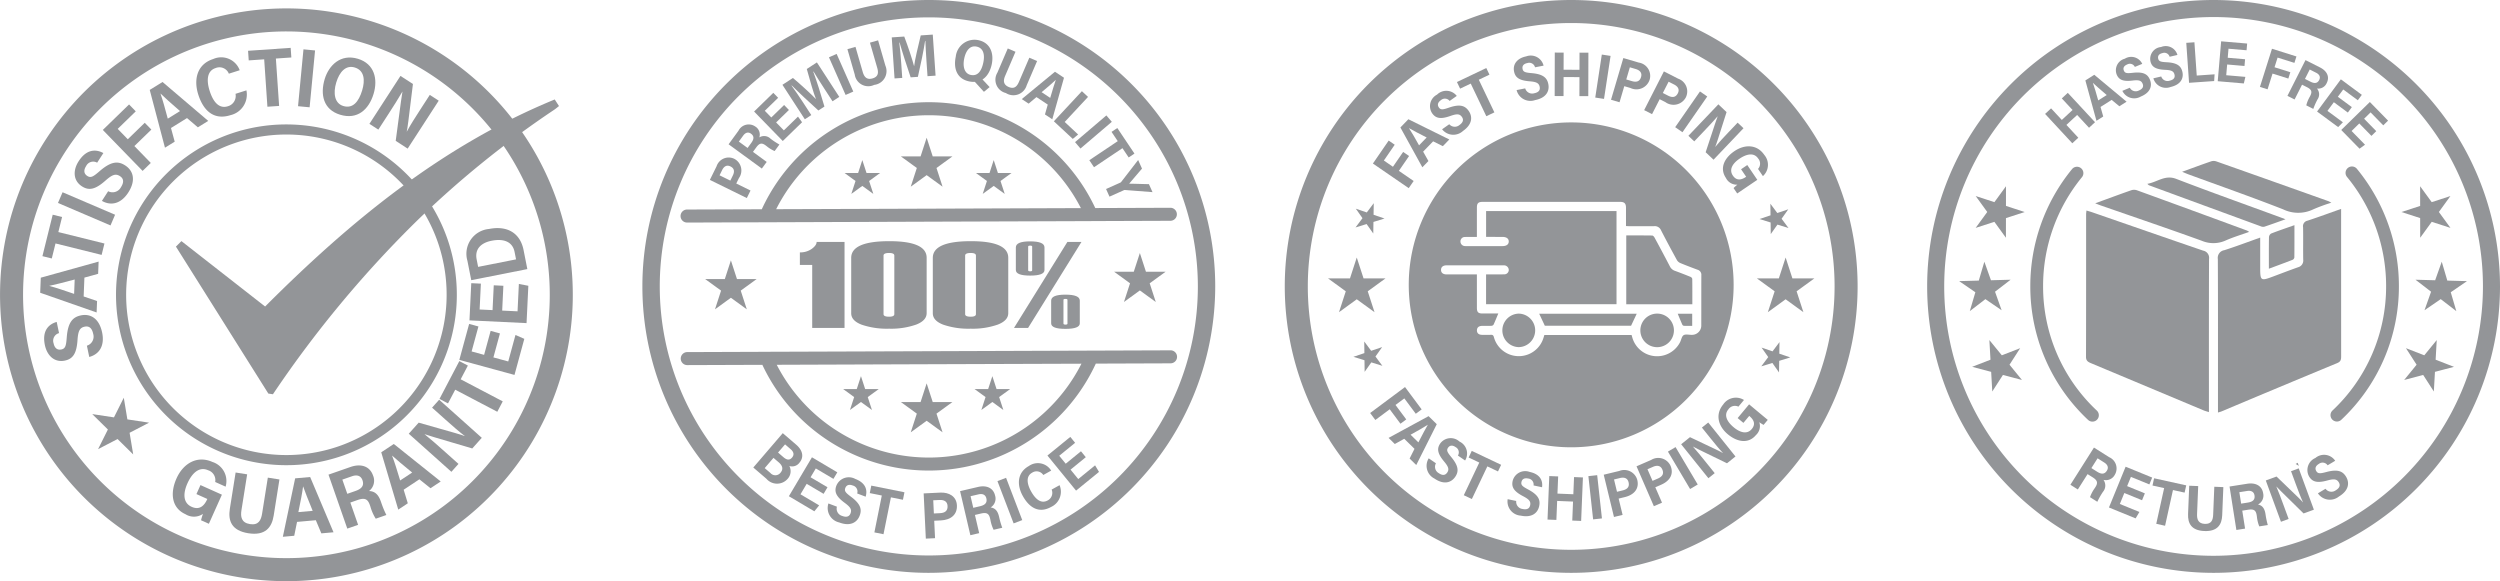<svg viewBox="0 0 327.316 76.096" xmlns="http://www.w3.org/2000/svg"><defs><style>.cls-1{fill:#939598;}</style></defs><g data-name="Layer 2" id="Layer_2"><g data-name="Layer 1" id="Layer_1-2"><path d="M43.089,1.52A37.495,37.495,0,1,0,74.576,44.186,37.495,37.495,0,0,0,43.089,1.52ZM71.594,43.736A34.479,34.479,0,1,1,42.639,4.502,34.48,34.48,0,0,1,71.594,43.736Z" class="cls-1"></path><path d="M11.377,45.26a1.242,1.242,0,0,0,.824-1.548c-.174-.835-.599-1.05-1.117-.942-.665.139-.853.598-.934,1.72-.114,1.795-.603,2.501-1.661,2.722-1.359.283-2.326-.649-2.617-2.044-.364-1.757.392-2.691,1.551-3.02l.306,1.466a1.029,1.029,0,0,0-.713,1.331c.136.656.508.916,1.016.81.547-.114.626-.514.71-1.614.157-1.983.803-2.63,1.853-2.849,1.194-.249,2.379.331,2.778,2.249.333,1.598-.256,2.804-1.687,3.196Z" class="cls-1"></path><path d="M10.953,38.815l1.756.598-.06,1.498c-.287-.11-7.06-2.46-7.388-2.583l.08-1.972L12.912,34.25l-.064,1.6-1.797.496Zm-1.175-2.22c-1.533.405-2.617.686-3.323.829v.012c.824.214,1.977.6,3.249,1.041Z" class="cls-1"></path><path d="M7.268,31.873,6.779,33.842l-1.225-.304,1.347-5.429,1.225.304-.488,1.97,6.037,1.499-.37,1.491Z" class="cls-1"></path><path d="M8.192,25.171l6.876,2.944-.601,1.401L7.591,26.572Z" class="cls-1"></path><path d="M14.159,25.037a1.245,1.245,0,0,0,1.675-.523c.463-.717.314-1.168-.132-1.455-.572-.368-1.029-.174-1.875.568-1.343,1.197-2.187,1.358-3.098.77-1.165-.752-1.2-2.096-.426-3.295.973-1.509,2.171-1.641,3.23-1.061L12.719,21.3a1.029,1.029,0,0,0-1.444.445c-.364.564-.281,1.011.155,1.293.469.302.806.073,1.64-.651,1.506-1.303,2.419-1.31,3.321-.728,1.027.661,1.462,1.907.399,3.554-.886,1.372-2.152,1.818-3.447,1.09Z" class="cls-1"></path><path d="M13.461,17.012l3.437-3.338.876.903-2.363,2.296L16.73,18.233l2.222-2.157.865.89-2.222,2.157,2.148,2.212-1.072,1.041Z" class="cls-1"></path><path d="M22.386,16.759l.487,1.789-1.274.788c-.072-.298-1.913-7.225-1.995-7.564l1.677-1.038,5.982,5.095-1.359.842-1.419-1.212Zm1.181-2.216c-1.194-1.043-2.034-1.783-2.543-2.287l-.012.006c.283.802.611,1.973.954,3.273Z" class="cls-1"></path><path d="M32.263,11.83a2.768,2.768,0,0,1-2.084,3.246c-2.247.713-3.575-.665-4.222-2.698-.638-2.011-.128-3.987,1.954-4.648A2.576,2.576,0,0,1,31.383,9.196l-1.421.452A1.319,1.319,0,0,0,28.233,8.91c-1.186.376-1.192,1.704-.785,2.984.432,1.356,1.177,2.403,2.394,2.015a1.402,1.402,0,0,0,.993-1.626Z" class="cls-1"></path><path d="M34.589,7.768l-2.024.139-.087-1.258,5.579-.383.087,1.259-2.024.139.424,6.205-1.533.104Z" class="cls-1"></path><path d="M41.25,6.605l-.713,7.444-1.516-.145L39.732,6.46Z" class="cls-1"></path><path d="M48.911,12.293c-.626,2.06-2.123,3.414-4.377,2.729-2.208-.671-2.635-2.655-2.018-4.688.537-1.762,2.067-3.33,4.352-2.636C49.032,8.356,49.497,10.368,48.911,12.293Zm-4.887-1.496c-.434,1.428-.211,2.738.921,3.082,1.246.378,2.016-.544,2.47-2.039.399-1.318.31-2.614-.965-3.002C45.267,8.48,44.443,9.421,44.024,10.797Z" class="cls-1"></path><path d="M48.367,16.215,52.432,9.94,54.064,10.996c-.613,5.032-.713,5.847-.81,6.207l.018.011c.421-.786,1.074-1.817,1.739-2.843l1.26-1.946,1.169.757-4.067,6.276-1.564-1.015c.723-5.502.824-6.146.882-6.441l-.008-.007c-.467.823-1.165,1.911-1.89,3.033l-1.258,1.943Z" class="cls-1"></path><path d="M27.347,68.577l-1.024-.459a6.986,6.986,0,0,1,.252-.838,2.087,2.087,0,0,1-2.291.044c-1.784-.801-2.06-2.708-1.169-4.694.878-1.959,2.696-3.044,4.708-2.143a2.619,2.619,0,0,1,1.716,3.23l-1.365-.613a1.35,1.35,0,0,0-.931-1.537c-1.187-.532-2.118.413-2.701,1.713-.582,1.295-.601,2.562.55,3.077,1.027.46,1.646-.122,2.039-.998l.013-.032-1.425-.639.528-1.179,2.806,1.258C27.927,67.283,27.445,68.358,27.347,68.577Z" class="cls-1"></path><path d="M32.359,62.103l-.747,4.701c-.134.834-.025,1.634,1.115,1.814,1.13.18,1.454-.516,1.591-1.385l.748-4.699,1.52.241L35.832,67.51c-.246,1.547-1.095,2.66-3.328,2.305-2.194-.351-2.66-1.631-2.41-3.208l.755-4.743Z" class="cls-1"></path><path d="M38.891,68.33l-.368,1.816-1.491.134c.071-.298,1.532-7.312,1.611-7.651l1.964-.176,3.059,7.236-1.593.142L41.35,68.111Zm2.048-1.448c-.598-1.468-1.015-2.506-1.246-3.186l-.013.001c-.108.845-.34,2.035-.616,3.352Z" class="cls-1"></path><path d="M45.868,65.797l1.018,2.918L45.47,69.208l-2.462-7.065L45.887,61.14c1.334-.465,2.517-.136,2.952,1.115a1.708,1.708,0,0,1-.523,2.034c.796.026,1.241.493,1.547,1.37l.064.184a12.737,12.737,0,0,0,.657,1.584l-1.388.485a6.099,6.099,0,0,1-.704-1.595l-.065-.186c-.282-.808-.675-.989-1.598-.669Zm-.398-1.144,1.075-.375c.684-.238,1.185-.618.913-1.4-.229-.653-.785-.731-1.363-.528l-1.274.443Z" class="cls-1"></path><path d="M52.85,64.118l.542,1.775-1.249.829c-.08-.298-2.137-7.167-2.229-7.504l1.645-1.09,6.142,4.909-1.336.885-1.456-1.169Zm1.112-2.251c-1.225-1.008-2.089-1.721-2.615-2.21l-.011.006c.309.795.671,1.955,1.056,3.243Z" class="cls-1"></path><path d="M59.099,61.773l-5.58-4.987,1.299-1.451c4.879,1.381,5.67,1.606,6.011,1.757l.013-.015c-.713-.537-1.63-1.343-2.543-2.158l-1.729-1.546.928-1.038,5.58,4.986-1.246,1.394C56.505,57.15,55.882,56.953,55.6,56.847l-.008.009c.742.589,1.711,1.446,2.707,2.336l1.727,1.544Z" class="cls-1"></path><path d="M59.6,51.021l-.944,1.795L57.54,52.23l2.599-4.953,1.118.586-.943,1.797,5.508,2.891-.714,1.361Z" class="cls-1"></path><path d="M65.456,43.654,64.6,46.794l1.943.53.945-3.466,1.159.506L67.36,49.088l-7.221-1.97,1.282-4.706,1.217.332-.892,3.27,1.635.446.856-3.139Z" class="cls-1"></path><path d="M65.905,37.415l-.156,3.249,2.012.096.172-3.586,1.241.242-.235,4.889-7.473-.359.233-4.87,1.26.06-.163,3.386,1.692.08.157-3.248Z" class="cls-1"></path><path d="M61.699,36.683l-.505-2.551a3.258,3.258,0,0,1,2.832-4.154c2.386-.473,4.082.531,4.523,2.759l.493,2.494Zm5.866-2.725-.193-.971c-.256-1.301-1.365-1.793-3.017-1.466-1.364.27-2.22,1.077-1.95,2.437l.194.983Z" class="cls-1"></path><path d="M30.107,17.545A22.311,22.311,0,1,0,58.551,31.202,22.336,22.336,0,0,0,30.107,17.545ZM44.453,58.393a20.983,20.983,0,1,1,12.844-26.75A21.007,21.007,0,0,1,44.453,58.393Z" class="cls-1"></path><path d="M35.133,51.528,23.034,32.287l.721-.719L34.71,40.131C45.837,28.993,57.839,19.096,72.629,13.023l.558.864c-.235.182-.431.354-.646.497A127.19,127.19,0,0,0,54.339,29.15,145.812,145.812,0,0,0,35.733,51.618Z" class="cls-1"></path><polygon points="16.207 52.074 16.677 54.91 19.519 55.338 16.968 56.662 17.439 59.498 15.391 57.481 12.839 58.805 14.125 56.234 12.078 54.216 14.92 54.645 16.207 52.074" class="cls-1"></polygon><path d="M289.816,0a37.5,37.5,0,1,0,37.5,37.5A37.542,37.542,0,0,0,289.816,0Zm0,72.767A35.267,35.267,0,1,1,325.083,37.5,35.307,35.307,0,0,1,289.816,72.767Z" class="cls-1"></path><path d="M267.756,14.914l.783-.727,1.407,1.518,1.405-1.304-1.407-1.517.784-.728,3.566,3.844-.785.727L271.953,15.05l-1.405,1.304,1.556,1.678-.784.726Z" class="cls-1"></path><path d="M275.014,14.003l.355,1.25-.887.562c-.051-.208-1.394-5.048-1.453-5.284l1.167-.74,4.23,3.524-.948.6-1.002-.837Zm.812-1.561c-.844-.722-1.438-1.234-1.8-1.584l-.007.005c.204.56.441,1.378.693,2.285Z" class="cls-1"></path><path d="M278.85,11.489a.872.872,0,0,0,1.173.366c.552-.229.645-.548.503-.891-.182-.439-.523-.51-1.306-.419-1.251.154-1.802-.091-2.092-.791a1.559,1.559,0,0,1,1.067-2.067,1.59,1.59,0,0,1,2.282.674l-.969.401a.723.723,0,0,0-1.01-.319c-.434.18-.564.471-.425.807.149.36.435.362,1.204.278,1.386-.151,1.915.208,2.203.903.327.791.082,1.683-1.187,2.207a1.712,1.712,0,0,1-2.42-.746Z" class="cls-1"></path><path d="M282.962,10.013a.87.87,0,0,0,1.097.552c.582-.134.726-.433.642-.795-.107-.463-.432-.589-1.218-.627-1.259-.055-1.763-.385-1.933-1.123a1.558,1.558,0,0,1,1.392-1.864,1.59,1.59,0,0,1,2.14,1.039l-1.022.237a.721.721,0,0,0-.944-.479c-.458.105-.635.37-.552.725.088.381.369.43,1.142.473,1.392.078,1.855.52,2.025,1.253.193.833-.196,1.672-1.533,1.982a1.713,1.713,0,0,1-2.265-1.133Z" class="cls-1"></path><path d="M286.241,5.609l1.066-.074.304,4.358,2.337-.163-.056.883-3.287.229Z" class="cls-1"></path><path d="M293.864,8.638l-2.271-.195-.12,1.406,2.507.215-.203.862-3.417-.292.447-5.223,3.404.29-.075.881-2.367-.203-.1,1.183,2.27.195Z" class="cls-1"></path><path d="M297.462,6.382l3.203,1.01-.266.841-2.203-.694-.4,1.267,2.069.651-.262.829-2.069-.652-.649,2.061-1.001-.316Z" class="cls-1"></path><path d="M301.399,11.089l-.976,1.934-.937-.474,2.363-4.68,1.906.962c.884.447,1.294,1.204.876,2.032a1.199,1.199,0,0,1-1.281.727,1.161,1.161,0,0,1,.061,1.446l-.061.121a8.973,8.973,0,0,0-.478,1.102l-.919-.465a4.298,4.298,0,0,1,.461-1.131l.062-.122c.271-.536.17-.823-.441-1.131Zm.382-.756.712.358c.453.229.888.297,1.15-.221.218-.433-.014-.75-.397-.943l-.844-.426Z" class="cls-1"></path><path d="M307.395,14.736l-1.833-1.354-.838,1.135,2.023,1.495-.624.627-2.757-2.036,3.113-4.216,2.747,2.029-.525.71-1.91-1.41-.706.954,1.833,1.354Z" class="cls-1"></path><path d="M310.485,17.791l-1.593-1.628-1.008.987,1.759,1.797-.716.52L306.53,17.018l3.745-3.663,2.387,2.439-.63.617-1.66-1.697-.848.831,1.592,1.627Z" class="cls-1"></path><path d="M273.318,62.074l-1.275,2.011-.973-.618,3.084-4.869,1.983,1.256a1.607,1.607,0,0,1,.742,2.316,1.317,1.317,0,0,1-1.479.658,1.273,1.273,0,0,1-.086,1.589l-.079.126a9.947,9.947,0,0,0-.641,1.155l-.957-.606a4.709,4.709,0,0,1,.626-1.188l.081-.128c.353-.558.274-.881-.362-1.285Zm.5-.789.741.469c.472.299.94.419,1.281-.12.285-.451.065-.822-.334-1.074l-.877-.556Z" class="cls-1"></path><path d="M280.451,65.495l-2.32-.948-.588,1.438,2.562,1.045-.496.84-3.491-1.427,2.182-5.338,3.477,1.421-.367.899-2.418-.988-.494,1.209,2.321.949Z" class="cls-1"></path><path d="M283.343,63.905l-1.525-.337.21-.949,4.206.928-.21.949-1.526-.337-1.032,4.677-1.155-.255Z" class="cls-1"></path><path d="M287.802,63.641l-.149,3.662c-.026.649.128,1.251,1.016,1.288.88.036,1.065-.526,1.093-1.203l.149-3.66,1.184.048-.15,3.687c-.05,1.205-.6,2.134-2.338,2.063-1.71-.07-2.18-1.009-2.131-2.237l.15-3.695Z" class="cls-1"></path><path d="M293.57,66.858l.369,2.35-1.139.18-.894-5.689,2.317-.364c1.075-.169,1.925.243,2.083,1.249a1.314,1.314,0,0,1-.676,1.469c.599.13.871.544.982,1.25l.023.148a9.839,9.839,0,0,0,.281,1.29l-1.118.176a4.716,4.716,0,0,1-.314-1.304l-.023-.151c-.103-.65-.374-.842-1.118-.725Zm-.145-.92.866-.136c.551-.086.982-.306.883-.935-.083-.526-.494-.66-.959-.587l-1.026.161Z" class="cls-1"></path><path d="M298.637,68.314l-1.985-5.407,1.406-.517c2.814,2.705,3.271,3.143,3.448,3.369l.015-.005c-.291-.622-.622-1.502-.948-2.386l-.616-1.677,1.007-.368,1.984,5.407-1.349.494c-3.053-2.99-3.404-3.351-3.557-3.523l-.008.002c.291.669.639,1.601.992,2.567l.615,1.674Z" class="cls-1"></path><path d="M304.472,63.991a.958.958,0,0,0,1.334.207c.563-.338.613-.7.403-1.049-.27-.449-.65-.47-1.486-.245-1.336.37-1.974.194-2.401-.52a1.714,1.714,0,0,1,.824-2.42,1.75,1.75,0,0,1,2.592.363l-.99.594a.793.793,0,0,0-1.149-.184c-.443.266-.538.603-.333.946.221.368.533.324,1.354.107,1.483-.387,2.116-.082,2.542.626.483.806.36,1.814-.934,2.59a1.884,1.884,0,0,1-2.752-.418Z" class="cls-1"></path><path d="M273.955,55.202a.837.837,0,0,0,.575-1.446,22.247,22.247,0,0,1-7.035-16.323,22.495,22.495,0,0,1,5.085-14.232.837.837,0,0,0-1.294-1.062,24.169,24.169,0,0,0-5.465,15.294A23.911,23.911,0,0,0,273.38,54.973.837.837,0,0,0,273.955,55.202Z" class="cls-1"></path><path d="M308.601,22.129a.838.838,0,1,0-1.294,1.063,22.491,22.491,0,0,1,5.098,14.246,22.246,22.246,0,0,1-7.037,16.324.838.838,0,0,0,1.15,1.218,23.908,23.908,0,0,0,7.561-17.542A24.171,24.171,0,0,0,308.601,22.129Z" class="cls-1"></path><polygon points="257.898 40.735 259.94 39.164 262.065 40.62 261.202 38.193 263.244 36.622 260.669 36.693 259.806 34.265 259.077 36.736 256.502 36.807 258.627 38.264 257.898 40.735" class="cls-1"></polygon><polygon points="316.251 36.622 318.293 38.193 317.43 40.62 319.555 39.164 321.597 40.735 320.868 38.264 322.993 36.807 320.418 36.736 319.69 34.265 318.826 36.693 316.251 36.622" class="cls-1"></polygon><polygon points="258.666 29.836 261.117 29.043 262.628 31.129 262.632 28.553 265.083 27.76 262.634 26.961 262.637 24.384 261.12 26.467 258.671 25.667 260.183 27.754 258.666 29.836" class="cls-1"></polygon><polygon points="315.003 45.586 316.397 47.752 314.768 49.748 317.259 49.091 318.654 51.257 318.799 48.685 321.29 48.028 318.888 47.095 319.033 44.523 317.404 46.519 315.003 45.586" class="cls-1"></polygon><polygon points="260.841 51.257 262.236 49.091 264.727 49.748 263.098 47.752 264.492 45.586 262.091 46.518 260.462 44.523 260.607 47.095 258.205 48.028 260.696 48.685 260.841 51.257" class="cls-1"></polygon><polygon points="314.412 27.76 316.863 28.553 316.867 31.129 318.378 29.043 320.83 29.836 319.312 27.754 320.824 25.668 318.375 26.467 316.858 24.385 316.861 26.961 314.412 27.76" class="cls-1"></polygon><polygon points="300.563 60.745 300.978 60.993 300.83 60.587 300.563 60.745" class="cls-1"></polygon><path d="M273.173,27.564c.278.084.517.148.75.228,4.842,1.677,9.681,3.366,14.53,5.023a.959.959,0,0,1,.769,1.085c-.024,6.409-.015,12.819-.015,19.228v.828c-.306-.098-.501-.145-.685-.222q-7.381-3.093-14.762-6.186c-.39-.163-.649-.317-.647-.83.019-6.223.012-12.447.014-18.671C273.128,27.912,273.152,27.777,273.173,27.564Z" class="cls-1"></path><path d="M290.391,54.011V51.959c0-6.014.013-12.029-.018-18.043a1.014,1.014,0,0,1,.847-1.159c1.541-.493,3.057-1.067,4.699-1.65v3.889c0,1.778.059,1.819,1.697,1.204,1.086-.408,2.169-.822,3.262-1.211a.9.9,0,0,0,.674-.989c-.026-1.416.01-2.833-.019-4.249a.733.733,0,0,1,.578-.857c1.448-.475,2.878-1.004,4.403-1.542v.784q0,9.231.004,18.461c0,.41-.008.729-.492.93Q298.44,50.67,290.872,53.858C290.748,53.91,290.615,53.941,290.391,54.011Z" class="cls-1"></path><path d="M274.315,26.62c1.713-.625,3.233-1.191,4.765-1.725a1.18,1.18,0,0,1,.733.028q7.196,2.618,14.383,5.265a2.183,2.183,0,0,1,.276.174c-1.077.388-2.108.692-3.08,1.127a3.898,3.898,0,0,1-3.13.031c-4.364-1.579-8.76-3.07-13.143-4.595C274.907,26.853,274.7,26.767,274.315,26.62Z" class="cls-1"></path><path d="M285.697,22.489c1.405-.509,2.619-.962,3.844-1.38a1.11,1.11,0,0,1,.674.035q7.317,2.584,14.627,5.191c.083.029.158.081.392.204a22.437,22.437,0,0,0-2.355.865,4.541,4.541,0,0,1-3.969-.001c-4.104-1.606-8.266-3.064-12.405-4.581C286.29,22.744,286.08,22.648,285.697,22.489Z" class="cls-1"></path><path d="M299.237,28.709c-1.05.372-1.915.689-2.79.979a.789.789,0,0,1-.467-.064q-7.319-2.68-14.635-5.372a1.871,1.871,0,0,1-.201-.184c1.333-.232,2.305-1.216,3.782-.647,4.503,1.734,9.05,3.351,13.58,5.014C298.681,28.499,298.853,28.565,299.237,28.709Z" class="cls-1"></path><path d="M297.056,35.183c0-1.444-.01-2.79.013-4.136a.612.612,0,0,1,.28-.471c.97-.375,1.956-.709,3.053-1.097,0,1.47.005,2.849-.01,4.228a.418.418,0,0,1-.223.305C299.158,34.406,298.141,34.779,297.056,35.183Z" class="cls-1"></path><path d="M205.709,0a37.5,37.5,0,1,0,37.501,37.5A37.5,37.5,0,0,0,205.709,0Zm0,71.984A34.484,34.484,0,1,1,240.195,37.5,34.483,34.483,0,0,1,205.709,71.984Z" class="cls-1"></path><path d="M179.749,21.411l2.066-3.006.79.544-1.421,2.068,1.188.817,1.336-1.942.777.534L183.15,22.369l1.934,1.328-.645.938Z" class="cls-1"></path><path d="M186.327,19.855l.691,1.23-.794.818c-.108-.208-2.753-4.979-2.876-5.214l1.045-1.077,5.362,2.65-.848.874-1.272-.632Zm.46-1.855c-1.075-.55-1.831-.939-2.303-1.218l-.007.006c.36.54.817,1.345,1.314,2.24Z" class="cls-1"></path><path d="M189.747,16.264a.949.949,0,0,0,1.332.108c.53-.375.553-.736.321-1.065-.298-.423-.677-.416-1.485-.133-1.289.461-1.931.334-2.406-.339a1.694,1.694,0,0,1,.638-2.447,1.728,1.728,0,0,1,2.582.171l-.933.657a.784.784,0,0,0-1.147-.098c-.418.294-.487.633-.259.957.245.348.549.282,1.344.007,1.435-.49,2.081-.235,2.552.433.535.76.488,1.764-.732,2.623a1.863,1.863,0,0,1-2.745-.212Z" class="cls-1"></path><path d="M192.559,10.943l-1.393.664-.414-.867,3.843-1.834.413.868-1.394.665,2.04,4.273-1.056.503Z" class="cls-1"></path><path d="M199.689,11.571a.945.945,0,0,0,1.17.642c.636-.125.804-.445.727-.84-.1-.506-.448-.655-1.3-.726-1.364-.106-1.897-.484-2.055-1.29-.203-1.036.516-1.764,1.579-1.973a1.726,1.726,0,0,1,2.284,1.21l-1.118.218a.782.782,0,0,0-1.006-.555c-.5.098-.702.378-.625.767.081.416.385.48,1.222.554,1.507.138,1.993.634,2.15,1.436.178.911-.274,1.806-1.737,2.092a1.859,1.859,0,0,1-2.416-1.313Z" class="cls-1"></path><path d="M203.562,6.882l1.161.003-.007,2.246,2.08.006.006-2.246,1.161.002-.015,5.691-1.161-.002.006-2.486-2.079-.005-.006,2.486-1.16-.004Z" class="cls-1"></path><path d="M210.867,7.318l-.859,5.63-1.147-.175.858-5.63Z" class="cls-1"></path><path d="M212.537,7.599l2.013.593a1.766,1.766,0,0,1,1.445,2.202,1.817,1.817,0,0,1-2.53,1.125l-.804-.237L212.04,13.39l-1.115-.328Zm.384,2.805.732.216c.594.175,1.029.063,1.205-.537.161-.546-.154-.884-.701-1.046l-.766-.226Z" class="cls-1"></path><path d="M217.848,9.348l1.867.953a1.765,1.765,0,0,1,1.017,2.427,1.816,1.816,0,0,1-2.692.64l-.745-.379-.998,1.956-1.034-.527Zm-.138,2.826.68.348c.552.28.998.249,1.282-.307.259-.507.012-.897-.496-1.155l-.712-.363Z" class="cls-1"></path><path d="M223.525,12.634l-3.246,4.678-.954-.661,3.246-4.678Z" class="cls-1"></path><path d="M221.055,17.781l3.925-4.123,1.072,1.022c-1.167,3.677-1.357,4.273-1.479,4.528l.011.011c.425-.528,1.06-1.208,1.701-1.882l1.217-1.278.768.73-3.925,4.122-1.03-.979c1.317-4.014,1.482-4.482,1.569-4.695l-.006-.006c-.466.551-1.14,1.266-1.841,2.003l-1.215,1.277Z" class="cls-1"></path><path d="M227.447,25.33l-.479-.707a5.417,5.417,0,0,1,.499-.443,1.587,1.587,0,0,1-1.501-.887c-.837-1.233-.25-2.578,1.122-3.508,1.352-.916,2.963-.892,3.905.497a1.992,1.992,0,0,1-.181,2.777l-.639-.942a1.028,1.028,0,0,0,.013-1.369c-.556-.82-1.537-.581-2.434.028-.895.606-1.414,1.417-.875,2.212.481.711,1.115.58,1.72.171l.022-.015-.667-.984.813-.553,1.313,1.938C228.341,24.723,227.598,25.227,227.447,25.33Z" class="cls-1"></path><path d="M183.954,50.674l2.178,2.927-.77.572-1.498-2.013-1.157.862,1.408,1.89-.758.564-1.406-1.891-1.883,1.402-.68-.913Z" class="cls-1"></path><path d="M183.853,57.447l-1.236.685-.814-.8c.208-.107,4.998-2.726,5.235-2.847l1.072,1.053-2.685,5.349-.869-.854.64-1.269Zm1.851.472c.556-1.072.952-1.826,1.232-2.297l-.007-.006c-.542.355-1.349.808-2.247,1.3Z" class="cls-1"></path><path d="M188.003,60.658a.947.947,0,0,0,.362,1.286c.534.368.88.264,1.11-.069.293-.426.155-.778-.392-1.438-.88-1.049-.984-1.696-.519-2.374a1.697,1.697,0,0,1,2.518-.253,1.73,1.73,0,0,1,.737,2.481l-.94-.647a.784.784,0,0,0-.307-1.109c-.421-.289-.764-.236-.988.09-.24.35-.074.612.46,1.262.959,1.175.944,1.87.482,2.545-.527.766-1.485,1.07-2.715.225a1.863,1.863,0,0,1-.754-2.649Z" class="cls-1"></path><path d="M193.676,60.561l-1.393-.661.41-.868,3.845,1.823-.411.868-1.394-.662-2.028,4.275-1.056-.5Z" class="cls-1"></path><path d="M198.514,65.59a.946.946,0,0,0,.826,1.049c.634.135.914-.094.998-.488.108-.506-.154-.778-.91-1.178-1.213-.632-1.556-1.188-1.385-1.992a1.693,1.693,0,0,1,2.226-1.195c1.336.284,1.753,1.098,1.627,2.007l-1.113-.236a.783.783,0,0,0-.708-.905c-.499-.107-.794.073-.877.46-.088.416.166.592.907.989,1.333.717,1.586,1.365,1.415,2.164-.193.907-.961,1.555-2.419,1.245a1.86,1.86,0,0,1-1.707-2.155Z" class="cls-1"></path><path d="M202.842,62.329l1.162.048-.091,2.248,2.079.085.092-2.249,1.162.048-.232,5.694-1.162-.048.101-2.486-2.08-.084-.101,2.486-1.16-.046Z" class="cls-1"></path><path d="M209.114,62.212l.622,5.662-1.155.127-.62-5.662Z" class="cls-1"></path><path d="M209.97,62.152l2.038-.493a1.766,1.766,0,0,1,2.356,1.182c.278,1.151-.425,1.948-1.628,2.24l-.813.197.518,2.135-1.129.273Zm1.738,2.235.74-.179c.602-.146.921-.46.774-1.068-.134-.553-.577-.687-1.129-.553l-.775.188Z" class="cls-1"></path><path d="M214.264,61.051l1.923-.836a1.767,1.767,0,0,1,2.524.76c.472,1.087-.084,1.994-1.219,2.487l-.769.334.878,2.016-1.067.464Zm2.096,1.906.701-.304c.567-.247.829-.612.579-1.185-.227-.522-.686-.58-1.209-.352l-.734.319Z" class="cls-1"></path><path d="M219.375,58.537l2.903,4.897-.999.592-2.903-4.898Z" class="cls-1"></path><path d="M223.674,62.611l-3.567-4.446,1.156-.929c3.494,1.65,4.059,1.917,4.296,2.074l.013-.01c-.468-.492-1.057-1.213-1.64-1.94l-1.107-1.379.829-.663,3.567,4.446-1.111.892c-3.808-1.844-4.249-2.071-4.449-2.185l-.006.005c.482.536,1.103,1.301,1.74,2.096l1.105,1.375Z" class="cls-1"></path><path d="M231.447,54.975l-.548.656a5.29,5.29,0,0,1-.563-.357,1.59,1.59,0,0,1-.439,1.69c-.954,1.144-2.408.953-3.683-.109-1.256-1.046-1.678-2.603-.605-3.892a1.996,1.996,0,0,1,2.723-.595l-.73.875a1.028,1.028,0,0,0-1.319.367c-.635.761-.133,1.638.701,2.333.831.692,1.755.967,2.37.228.549-.659.249-1.232-.313-1.7l-.021-.018-.761.914-.756-.629,1.5-1.8C230.615,54.284,231.306,54.858,231.447,54.975Z" class="cls-1"></path><path d="M202.258,42.647h11.294l.739-1.571H201.521Z" class="cls-1"></path><path d="M198.858,41.062a2.194,2.194,0,0,0-.022,4.387,2.194,2.194,0,0,0,.022-4.387Z" class="cls-1"></path><path d="M216.958,41.059a2.198,2.198,0,0,0,.012,4.396,2.198,2.198,0,0,0-.012-4.396Z" class="cls-1"></path><path d="M221.337,36.25c-.678-.276-1.36-.542-2.048-.792a1.143,1.143,0,0,1-.661-.586q-.99-1.901-2.015-3.784c-.059-.11-.197-.25-.3-.252-1.123-.018-2.246-.011-3.393-.011v9.01h8.652c0-1.124.005-2.223-.01-3.322A.393.393,0,0,0,221.337,36.25Z" class="cls-1"></path><path d="M205.71,16.027a21.268,21.268,0,1,0,21.268,21.268A21.268,21.268,0,0,0,205.71,16.027Zm15.805,27.813c-.367.009-.808-.119-1.08.042-.25.149-.31.608-.47.922a3.377,3.377,0,0,1-6.244-.582c-.035-.117-.067-.234-.104-.365H202.198c-.058.186-.107.362-.168.534a3.377,3.377,0,0,1-6.434-.233c-.067-.256-.164-.336-.418-.322-.378.021-.759.009-1.138.004-.439-.005-.678-.221-.671-.596.007-.37.248-.575.693-.579.404-.004.808.009,1.211-.008a.367.367,0,0,0,.275-.153c.216-.47.408-.953.62-1.459-.661,0-1.363.001-2.065,0-.566-.002-.737-.177-.737-.745q0-1.983-.002-3.966v-.407H192.94q-1.762.001-3.525.002c-.487,0-.752-.219-.745-.608.006-.37.27-.583.735-.583q3.672-.002,7.344,0a1.944,1.944,0,0,1,.22.004.621.621,0,0,1,.568.613.573.573,0,0,1-.569.562c-.66.019-1.322.01-1.982.012-.132.001-.264,0-.42,0V39.83h17.079V27.631H194.57v3.385c.384,0,.76,0,1.135,0q.514.001,1.028.003c.511.003.806.225.803.602s-.302.6-.809.6q-2.368.002-4.737,0c-.061,0-.123.003-.183-.002a.6.6,0,0,1-.594-.581.572.572,0,0,1,.594-.61c.5-.019,1.002-.005,1.556-.005v-.418c.001-1.15-.001-2.301.003-3.451.002-.538.186-.722.731-.722q8.702-.002,17.405-.001c.196,0,.392-.003.588-.002.592.002.795.202.795.788.001.781,0,1.563,0,2.377.144.008.261.019.379.02,1.102.002,2.203.013,3.305-.002a.882.882,0,0,1,.902.533c.674,1.315,1.376,2.617,2.086,3.914a.95.95,0,0,0,.443.381c.744.309,1.498.594,2.253.875a.68.68,0,0,1,.498.717c-.009,2.191-.001,4.382-.008,6.573A1.217,1.217,0,0,1,221.516,43.84Z" class="cls-1"></path><path d="M220.262,42.513a.289.289,0,0,0,.207.145c.35.015.702.007,1.085.007V41.076h-1.896C219.859,41.56,220.053,42.04,220.262,42.513Z" class="cls-1"></path><polygon points="233.786 33.715 234.673 36.449 237.548 36.449 235.223 38.139 236.112 40.874 233.786 39.184 231.459 40.874 232.348 38.139 230.022 36.449 232.897 36.449 233.786 33.715" class="cls-1"></polygon><polygon points="177.636 33.715 178.524 36.449 181.399 36.449 179.073 38.139 179.962 40.874 177.636 39.184 175.31 40.874 176.198 38.139 173.872 36.449 176.748 36.449 177.636 33.715" class="cls-1"></polygon><polygon points="232.983 44.788 232.958 46.305 234.394 46.796 232.944 47.243 232.92 48.76 232.048 47.519 230.597 47.965 231.508 46.751 230.636 45.51 232.071 46.001 232.983 44.788" class="cls-1"></polygon><polygon points="179.86 26.602 179.836 28.119 181.271 28.611 179.821 29.057 179.797 30.574 178.925 29.333 177.474 29.779 178.385 28.565 177.513 27.324 178.949 27.815 179.86 26.602" class="cls-1"></polygon><polygon points="231.789 26.673 232.696 27.89 234.133 27.402 233.257 28.641 234.165 29.857 232.716 29.407 231.84 30.646 231.82 29.129 230.371 28.678 231.808 28.191 231.789 26.673" class="cls-1"></polygon><polygon points="178.616 44.712 179.523 45.928 180.96 45.441 180.084 46.68 180.992 47.896 179.543 47.446 178.667 48.685 178.647 47.167 177.198 46.717 178.635 46.23 178.616 44.712" class="cls-1"></polygon><path d="M92.941,23.553l.877-1.781a1.671,1.671,0,0,1,2.285-.996,1.72,1.72,0,0,1,.643,2.541l-.35.709,1.867.919-.486.986Zm2.678.092.319-.648c.258-.525.224-.948-.308-1.209-.484-.239-.85.001-1.087.486l-.334.679Z" class="cls-1"></path><path d="M98.583,19.886,100.381,21.2l-.637.87-4.352-3.179,1.294-1.774a1.502,1.502,0,0,1,2.206-.548A1.229,1.229,0,0,1,99.417,17.99a1.19,1.19,0,0,1,1.478.18l.112.082a9.44,9.44,0,0,0,1.039.67l-.625.855a4.379,4.379,0,0,1-1.069-.657l-.115-.085c-.498-.363-.806-.31-1.22.259Zm-.705-.514.484-.662c.308-.421.449-.851-.032-1.203-.403-.295-.764-.111-1.024.244l-.573.786Z" class="cls-1"></path><path d="M103.291,14.399,101.614,16.03l1.011,1.039,1.852-1.802.534.738-2.526,2.456-3.754-3.859,2.515-2.448.633.651-1.748,1.7.851.875,1.678-1.633Z" class="cls-1"></path><path d="M107.904,11.574c-.498-.766-1.083-1.693-1.393-2.213l-.035.024c.407,1.066,1.027,3.032,1.464,4.565l-.795.516c-.991-.889-2.694-2.478-3.476-3.275l-.036.024c.381.502,1.035,1.466,1.54,2.244l1.045,1.608-.845.55-2.932-4.515,1.376-.894c1.009.844,2.434,2.155,3.005,2.758l.007-.005c-.283-.648-.846-2.644-1.2-3.93l1.324-.86,2.932,4.514-.886.576Z" class="cls-1"></path><path d="M109.537,7.058l2.181,4.929-1.006.444-2.18-4.928Z" class="cls-1"></path><path d="M112.005,6.134l.951,3.291c.168.584.483,1.071,1.281.841.791-.228.789-.782.614-1.389L113.9,5.586l1.065-.305.956,3.311a1.815,1.815,0,0,1-1.463,2.521,1.79,1.79,0,0,1-2.55-1.353l-.959-3.321Z" class="cls-1"></path><path d="M121.298,7.969c-.062-.913-.122-2.007-.14-2.612l-.042.002c-.162,1.131-.577,3.149-.94,4.702l-.947.065c-.435-1.258-1.15-3.477-1.446-4.554l-.043.004c.089.624.191,1.785.255,2.711l.131,1.914L117.12,10.27l-.367-5.374,1.637-.111c.471,1.229,1.08,3.069,1.285,3.874l.009-.001c.068-.704.548-2.723.864-4.022l1.576-.107.367,5.374-1.055.072Z" class="cls-1"></path><path d="M129.844,8.428c-.322,1.515-1.313,2.58-2.973,2.227-1.624-.344-2.054-1.741-1.736-3.238a2.469,2.469,0,0,1,2.958-2.16C129.686,5.594,130.144,7.009,129.844,8.428Zm-3.6-.771c-.223,1.051.018,1.978.852,2.154.916.193,1.412-.514,1.645-1.616.206-.969.061-1.895-.878-2.094C126.993,5.916,126.459,6.642,126.244,7.656Zm2.25,2.595,1.075,1.151-.747.62-1.339-1.47Z" class="cls-1"></path><path d="M132.954,6.778l-1.35,3.147c-.239.558-.305,1.135.458,1.463.757.324,1.105-.105,1.354-.688l1.35-3.144,1.017.436-1.359,3.168a1.813,1.813,0,0,1-2.728,1.02A1.789,1.789,0,0,1,130.581,9.52l1.363-3.176Z" class="cls-1"></path><path d="M135.698,12.711l-1.023.857-.898-.596c.174-.137,4.148-3.423,4.344-3.578l1.183.784L137.772,15.62l-.959-.636.366-1.291Zm1.803.106c.324-1.094.555-1.865.731-2.351l-.008-.004c-.439.427-1.107.991-1.852,1.607Z" class="cls-1"></path><path d="M141.649,11.939l.803.748-3.056,3.282,1.759,1.64-.701.577L137.979,15.88Z" class="cls-1"></path><path d="M145.566,15.949l-4.102,3.497-.713-.837,4.102-3.497Z" class="cls-1"></path><path d="M146.343,18.48l-.813-1.213.755-.506,2.244,3.347-.755.506L146.959,19.4l-3.723,2.494-.616-.919Z" class="cls-1"></path><path d="M144.813,24.745l1.852-.829a.309.309,0,0,0,.141-.112l2.208-2.855.505,1.13c-.586.676-1.321,1.547-1.682,1.97.843.01,1.765.047,2.59.062l.468,1.045-3.584-.278a.269.269,0,0,0-.169.026l-1.881.843Z" class="cls-1"></path><path d="M102.484,56.712l1.747,1.499c.987.845.976,1.741.442,2.362a1.187,1.187,0,0,1-1.327.438,1.475,1.475,0,0,1-.229,1.689,1.836,1.836,0,0,1-2.776-.019L98.627,61.21ZM100.12,61.288l.749.642a.854.854,0,0,0,1.314-.03c.376-.438.323-.896-.232-1.371l-.68-.583Zm2.436-1.444c.472.405.818.442,1.147.06.318-.371.208-.755-.183-1.091l-.735-.632-.918,1.07Z" class="cls-1"></path><path d="M107.831,64.657l-2.216-1.312-.812,1.371,2.446,1.449-.63.779-3.334-1.976,3.02-5.096,3.321,1.968-.509.857-2.308-1.366-.684,1.154,2.215,1.312Z" class="cls-1"></path><path d="M109.575,66.339a.983.983,0,0,0,.682,1.208c.63.24.955.049,1.103-.342.191-.502-.035-.825-.749-1.355-1.147-.842-1.41-1.468-1.106-2.268a1.76,1.76,0,0,1,2.477-.876c1.327.504,1.627,1.408,1.353,2.323l-1.107-.421a.813.813,0,0,0-.583-1.043c-.496-.189-.828-.051-.974.333-.157.413.076.636.774,1.161,1.256.949,1.413,1.655,1.111,2.448-.342.902-1.233,1.446-2.683.895a1.934,1.934,0,0,1-1.412-2.487Z" class="cls-1"></path><path d="M115.451,64.876l-1.574-.317.197-.979,4.342.873-.197.98-1.574-.317-.971,4.829-1.193-.24Z" class="cls-1"></path><path d="M120.931,64.6l2.181-.105c1.113-.053,2.116.471,2.173,1.671.059,1.231-.816,1.908-2.102,1.97l-.87.042.11,2.285-1.208.058Zm1.337,2.626.794-.038c.643-.031,1.03-.29.999-.94-.028-.592-.452-.815-1.045-.788l-.83.04Z" class="cls-1"></path><path d="M127.644,67.42l.556,2.383-1.154.27-1.347-5.77,2.35-.549c1.09-.254,1.994.105,2.233,1.125a1.351,1.351,0,0,1-.583,1.558c.625.089.936.493,1.103,1.209l.035.149a10.111,10.111,0,0,0,.385,1.303l-1.133.264a4.837,4.837,0,0,1-.42-1.314l-.036-.152c-.154-.66-.449-.836-1.202-.66Zm-.218-.934.879-.205c.559-.131.985-.388.836-1.027-.125-.534-.558-.64-1.029-.53l-1.039.242Z" class="cls-1"></path><path d="M131.721,62.558l2.118,5.537-1.129.432L130.593,62.99Z" class="cls-1"></path><path d="M138.725,63.522a2.196,2.196,0,0,1-1.109,2.851c-1.633.907-2.883.045-3.704-1.434-.813-1.463-.727-3.078.786-3.92a2.043,2.043,0,0,1,2.93.595l-1.033.575a1.046,1.046,0,0,0-1.46-.302c-.862.48-.658,1.511-.141,2.442.548.987,1.291,1.683,2.177,1.191a1.114,1.114,0,0,0,.516-1.421Z" class="cls-1"></path><path d="M142.159,59.858l-1.996,1.629,1.008,1.237,2.204-1.798.514.859-3.004,2.451-3.748-4.593,2.994-2.441.631.774-2.081,1.697.85,1.041,1.997-1.63Z" class="cls-1"></path><path d="M121.605,75a37.5,37.5,0,1,1,37.5-37.5A37.542,37.542,0,0,1,121.605,75Zm0-72.726A35.226,35.226,0,1,0,156.832,37.5,35.266,35.266,0,0,0,121.605,2.274Z" class="cls-1"></path><path d="M89.955,29.139h.003l34.453-.125,18.459-.065.021-.003,10.342-.038a.852.852,0,0,0-.003-1.705h-.003l-9.828.036a24.066,24.066,0,0,0-43.661.159l-9.785.036a.852.852,0,0,0,.003,1.704Zm11.664-1.75a22.386,22.386,0,0,1,39.899-.142l-17.021.062Z" class="cls-1"></path><path d="M153.256,45.867h-.003l-32.117.117-20.795.073c-.009,0-.016.003-.025.003l-10.338.038a.852.852,0,0,0,.003,1.704h.003l9.829-.036a24.074,24.074,0,0,0,43.658-.16l9.786-.036a.852.852,0,0,0-.003-1.705Zm-11.666,1.75a22.393,22.393,0,0,1-39.895.143l19.442-.071Z" class="cls-1"></path><polygon points="95.693 34.088 96.489 36.537 99.064 36.537 96.981 38.05 97.776 40.499 95.693 38.985 93.611 40.499 94.406 38.05 92.323 36.537 94.898 36.537 95.693 34.088" class="cls-1"></polygon><polygon points="149.238 33.128 148.442 35.577 145.868 35.577 147.951 37.09 147.155 39.539 149.238 38.025 151.321 39.539 150.525 37.09 152.608 35.577 150.034 35.577 149.238 33.128" class="cls-1"></polygon><polygon points="121.323 18.032 120.528 20.481 117.953 20.481 120.036 21.994 119.241 24.443 121.323 22.93 123.406 24.443 122.611 21.994 124.694 20.481 122.119 20.481 121.323 18.032" class="cls-1"></polygon><polygon points="121.323 50.192 120.528 52.641 117.953 52.641 120.036 54.154 119.241 56.602 121.323 55.089 123.406 56.602 122.611 54.154 124.694 52.641 122.119 52.641 121.323 50.192" class="cls-1"></polygon><polygon points="112.9 20.957 112.351 22.649 110.572 22.649 112.011 23.695 111.461 25.387 112.9 24.341 114.34 25.387 113.79 23.695 115.229 22.649 113.45 22.649 112.9 20.957" class="cls-1"></polygon><polygon points="130.103 20.957 129.554 22.649 127.775 22.649 129.214 23.695 128.664 25.387 130.103 24.341 131.543 25.387 130.993 23.695 132.432 22.649 130.653 22.649 130.103 20.957" class="cls-1"></polygon><polygon points="112.722 49.248 112.172 50.94 110.393 50.94 111.832 51.986 111.283 53.678 112.722 52.632 114.161 53.678 113.611 51.986 115.051 50.94 113.272 50.94 112.722 49.248" class="cls-1"></polygon><polygon points="129.925 49.248 129.375 50.94 127.596 50.94 129.035 51.986 128.486 53.678 129.925 52.632 131.364 53.678 130.814 51.986 132.254 50.94 130.475 50.94 129.925 49.248" class="cls-1"></polygon><path d="M110.572,42.932h-4.233V34.684h-1.614v-1.64a2.57,2.57,0,0,0,1.557-.463q.634-.463.634-.902h3.656Z" class="cls-1"></path><path d="M111.445,41.01v-7.244q0-2.19,4.986-2.19,4.892,0,4.892,2.174v7.244q0,.973-1.378,1.506a9.918,9.918,0,0,1-3.541.534,10.188,10.188,0,0,1-3.595-.526Q111.444,41.984,111.445,41.01Zm5.645.118V33.46c0-.225-.229-.338-.686-.338-.483,0-.726.113-.726.338v7.668c0,.225.243.337.726.337C116.861,41.465,117.09,41.353,117.09,41.128Z" class="cls-1"></path><path d="M122.129,41.01v-7.244q0-2.19,4.987-2.19,4.892,0,4.892,2.174v7.244q0,.973-1.378,1.506a9.917,9.917,0,0,1-3.541.534,10.189,10.189,0,0,1-3.595-.526Q122.129,41.984,122.129,41.01Zm5.646.118V33.46c0-.225-.229-.338-.686-.338-.483,0-.726.113-.726.338v7.668c0,.225.243.337.726.337C127.545,41.465,127.775,41.353,127.775,41.128Z" class="cls-1"></path><path d="M141.59,31.679l-6.986,11.254H132.76l6.986-11.254Zm-8.589,3.674V32.392q0-.792,1.869-.791,1.881,0,1.881.791v2.961q0,.73-1.881.729Q133.002,36.081,133.002,35.352Zm2.137.038V32.283c0-.084-.086-.126-.255-.126-.18,0-.269.042-.269.126V35.39c0,.089.089.133.269.133C135.053,35.524,135.139,35.479,135.139,35.39Zm2.486,6.946V39.361q0-.784,1.868-.784,1.881,0,1.882.784v2.975q0,.722-1.882.722Q137.626,43.058,137.625,42.336Zm2.136.031V39.26c0-.084-.085-.126-.255-.126-.179,0-.269.042-.269.126v3.107c0,.089.09.133.269.133C139.677,42.501,139.762,42.456,139.762,42.367Z" class="cls-1"></path></g></g></svg>
